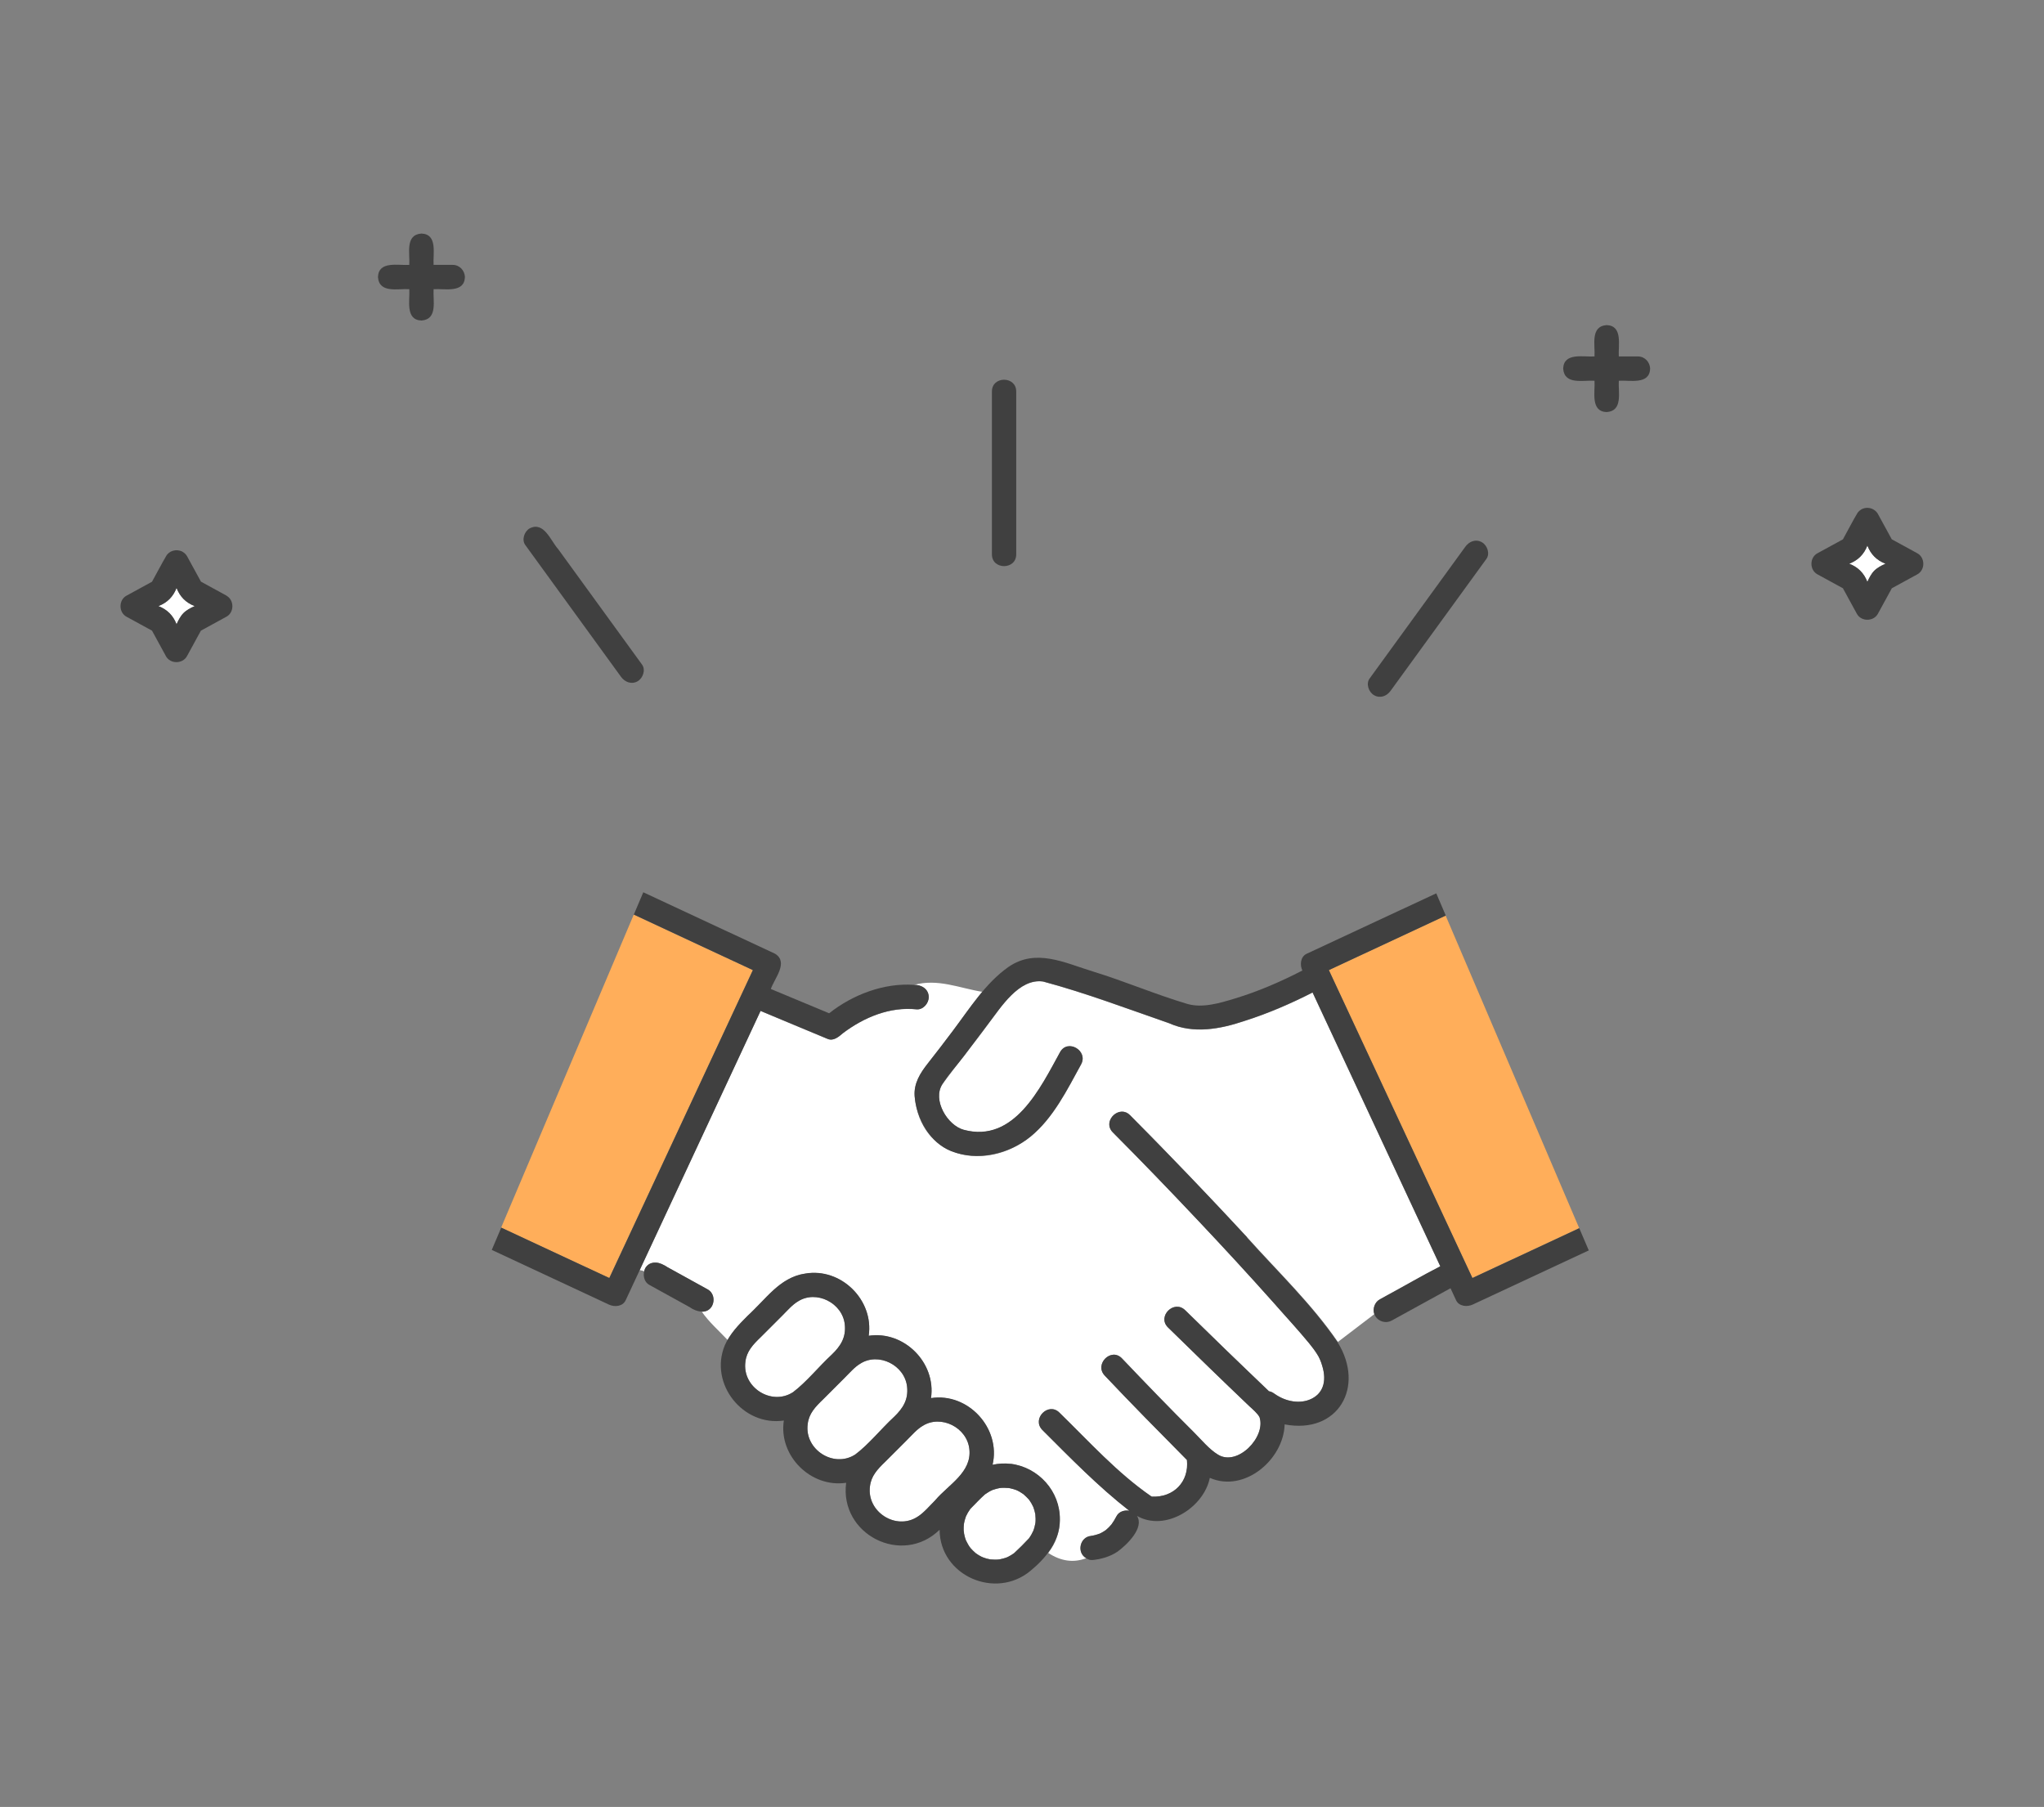<svg width="181" height="160" viewBox="0 0 181 160" fill="none" xmlns="http://www.w3.org/2000/svg">
<rect x="0" y="0" width="181" height="160" fill="#808080" stroke="none"/>
<g clip-path="url(#clip0_2349_32026)">
<path d="M15.637 52.062C15.328 52.846 14.815 53.365 14.031 53.668C14.815 53.977 15.333 54.49 15.637 55.273C15.946 54.49 16.459 53.971 17.242 53.668C16.459 53.365 15.94 52.846 15.637 52.062Z" fill="white"/>
<path d="M165.363 48.309C165.06 49.092 164.541 49.611 163.758 49.914C164.541 50.223 165.06 50.736 165.363 51.52C165.672 50.736 166.185 50.218 166.969 49.914C166.185 49.611 165.667 49.092 165.363 48.309Z" fill="white"/>
<path d="M91.673 134.065C91.629 133.855 91.585 133.69 91.519 133.497C91.524 133.519 91.519 133.508 91.491 133.414C91.392 133.204 91.27 133 91.138 132.807C91.061 132.724 91.066 132.73 91.088 132.752C90.951 132.586 90.785 132.448 90.625 132.299C90.415 132.15 90.206 132.023 89.969 131.924C89.786 131.858 89.604 131.808 89.417 131.77C89.417 131.77 89.406 131.77 89.4 131.77C89.422 131.775 89.4 131.775 89.306 131.753C89.053 131.737 88.799 131.726 88.545 131.753C88.33 131.797 88.109 131.847 87.905 131.924C87.657 132.023 87.447 132.167 87.226 132.316C86.769 132.719 86.36 133.177 85.93 133.601C85.781 133.806 85.643 134.037 85.538 134.269C85.461 134.479 85.395 134.71 85.362 134.931C85.345 135.124 85.329 135.312 85.34 135.505C85.34 135.582 85.411 135.946 85.35 135.687C85.4 135.93 85.45 136.172 85.544 136.399C85.665 136.636 85.775 136.857 85.941 137.066C86.079 137.226 86.228 137.364 86.382 137.508C86.559 137.64 86.746 137.75 86.939 137.85C86.984 137.872 87.237 137.955 87 137.883C87.226 137.971 87.453 138.037 87.695 138.076C87.966 138.103 88.236 138.115 88.506 138.076C88.716 138.032 88.92 137.982 89.124 137.91C89.157 137.894 89.257 137.85 89.262 137.85C89.45 137.756 89.632 137.651 89.803 137.524C90.261 137.11 90.697 136.658 91.122 136.211C91.276 136.007 91.397 135.781 91.502 135.549C91.591 135.334 91.64 135.113 91.684 134.887C91.717 134.633 91.706 134.28 91.679 134.059L91.673 134.065Z" fill="white"/>
<path d="M91.484 133.412C91.495 133.439 91.501 133.461 91.512 133.488C91.512 133.472 91.495 133.434 91.484 133.412Z" fill="#FFAE5A"/>
<path d="M79.156 125.475C79.962 124.703 80.447 123.942 80.326 122.794C80.122 120.874 77.793 119.715 76.182 120.747C75.691 121.034 75.239 121.564 74.787 122.01C74.158 122.639 73.523 123.274 72.894 123.903C72.182 124.587 71.631 125.172 71.526 126.088C71.211 128.361 73.832 130.016 75.725 128.797C76.933 127.892 78.02 126.524 79.156 125.47V125.475Z" fill="white"/>
<path d="M89.316 131.744H89.305C89.332 131.75 89.365 131.755 89.392 131.761C89.376 131.755 89.338 131.744 89.31 131.744H89.316Z" fill="#FFAE5A"/>
<path d="M91.474 133.396C91.474 133.396 91.474 133.401 91.474 133.407C91.474 133.407 91.474 133.396 91.469 133.391L91.474 133.396Z" fill="#FFAE5A"/>
<path d="M85.841 128.361C85.841 128.333 85.841 128.317 85.841 128.306C85.637 126.386 83.309 125.227 81.698 126.259C81.207 126.546 80.755 127.075 80.302 127.522C79.673 128.151 79.039 128.786 78.41 129.415C77.698 130.099 77.146 130.684 77.041 131.599C76.727 133.873 79.348 135.528 81.24 134.308C81.786 133.977 82.332 133.326 82.835 132.824C83.993 131.456 86.046 130.391 85.847 128.355L85.841 128.361Z" fill="white"/>
<path d="M122.163 115.074C123.962 114.102 125.728 113.071 127.543 112.138C123.774 104.056 120.006 95.973 116.232 87.89C114.29 88.883 112.265 89.755 110.196 90.411C108.056 91.134 105.678 91.576 103.543 90.616C99.846 89.336 96.144 87.929 92.37 86.919C90.23 86.616 88.635 89.203 87.515 90.665C86.202 92.48 84.751 94.213 83.443 96.022C82.555 97.413 83.89 99.658 85.352 100.056C89.805 101.242 92.127 96.343 93.871 93.176C94.539 91.962 96.398 93.049 95.73 94.263C94.489 96.525 93.275 98.996 91.267 100.646C87.344 103.807 81.49 102.643 80.994 97.071C80.911 95.934 81.49 95.018 82.169 94.163C82.93 93.198 83.681 92.227 84.414 91.239C85.242 90.13 86.064 88.922 86.991 87.824C84.944 87.493 83.035 86.621 80.922 87.217C81.573 87.189 82.241 87.576 82.235 88.304C82.235 88.844 81.739 89.435 81.159 89.38C78.792 89.131 76.519 90.08 74.649 91.482C74.29 91.791 73.821 92.21 73.303 92.006C71.317 91.173 69.325 90.356 67.339 89.518C63.769 97.165 60.205 104.817 56.641 112.464C56.784 112.48 56.922 112.519 57.049 112.574C57.159 111.879 58.036 111.614 58.599 111.934C58.77 112.028 58.936 112.122 59.107 112.216C60.293 112.872 61.479 113.523 62.666 114.18C63.576 114.682 63.217 116.199 62.152 116.155C62.759 117.038 63.653 117.827 64.436 118.654C65.419 117.038 66.996 115.84 68.276 114.456C69.121 113.611 70.086 112.96 71.294 112.784C74.461 112.232 77.397 115.118 76.922 118.29C80.056 117.81 82.903 120.679 82.439 123.807C85.728 123.3 88.646 126.483 87.89 129.711C92.31 128.773 95.614 133.904 92.823 137.507C93.948 138.246 95.068 138.4 96.194 137.97C95.317 137.474 95.642 136.067 96.641 136C96.619 136 96.602 136 96.58 136.006C96.867 135.967 97.143 135.89 97.407 135.791C97.59 135.702 97.761 135.603 97.926 135.487C98.114 135.333 98.285 135.162 98.439 134.974C98.599 134.748 98.743 134.516 98.87 134.268C99.085 133.843 99.57 133.694 100.012 133.771C97.242 131.62 94.787 129.087 92.31 126.616C91.339 125.622 92.861 124.105 93.832 125.093C96.453 127.642 98.936 130.417 101.954 132.497C101.954 132.497 101.965 132.497 101.97 132.497C101.998 132.502 102.009 132.514 102.031 132.519C103.918 132.618 105.325 131.206 105.115 129.275C102.665 126.798 100.227 124.337 97.838 121.805C96.883 120.8 98.406 119.278 99.361 120.282C101.457 122.483 103.57 124.674 105.728 126.82C106.39 127.476 107.074 128.326 107.879 128.811C109.606 129.849 112.128 127.245 111.543 125.485C111.383 125.159 110.958 124.795 110.66 124.53C108.232 122.218 105.832 119.885 103.438 117.54C102.445 116.569 103.968 115.046 104.961 116.017C107.416 118.422 109.882 120.822 112.376 123.189C112.519 123.211 112.668 123.272 112.817 123.377C113.965 124.205 115.499 124.475 116.668 123.509C117.617 122.676 117.264 121.137 116.773 120.127C115.686 118.395 114.152 116.96 112.834 115.399C108.21 110.229 103.438 105.192 98.555 100.271C97.573 99.283 99.107 97.771 100.078 98.748C103.598 102.29 107.052 105.898 110.445 109.562C113.159 112.596 116.161 115.454 118.472 118.825L121.705 116.359C121.54 115.896 121.744 115.311 122.18 115.068L122.163 115.074Z" fill="white"/>
<path d="M118.867 88.471C122.707 96.703 126.547 104.934 130.381 113.166C133.537 111.693 136.688 110.225 139.843 108.752L128.014 81.072C124.566 82.683 121.112 84.289 117.664 85.9C118.061 86.755 118.464 87.61 118.861 88.471H118.867Z" fill="#FFAE5A"/>
<path d="M55.233 110.421C59.045 102.25 62.852 94.079 66.665 85.902C63.15 84.264 59.636 82.625 56.121 80.986L44.375 108.705C47.564 110.195 50.758 111.679 53.947 113.168C54.372 112.253 54.803 111.337 55.227 110.421H55.233Z" fill="#FFAE5A"/>
<path d="M73.641 119.958C74.446 119.185 74.932 118.424 74.81 117.276C74.606 115.356 72.278 114.198 70.667 115.229C70.176 115.516 69.723 116.04 69.271 116.493C68.642 117.122 68.007 117.756 67.379 118.385C66.667 119.069 66.115 119.654 66.01 120.57C65.696 122.843 68.316 124.498 70.209 123.279C71.417 122.374 72.504 121.006 73.641 119.952V119.958Z" fill="white"/>
<path d="M110.431 109.563C108.163 107.108 105.863 104.686 103.534 102.286C102.387 101.1 101.234 99.919 100.064 98.749C99.617 98.297 99.054 98.38 98.668 98.689C98.216 99.053 98.012 99.743 98.541 100.272C101.096 102.832 103.601 105.436 106.083 108.068C108.362 110.479 110.613 112.918 112.82 115.401C113.874 116.587 114.944 117.767 115.959 118.987C116.439 119.572 116.881 120.167 117.074 120.907C118.045 123.941 114.961 124.962 112.803 123.378C112.654 123.274 112.505 123.213 112.362 123.191C109.874 120.818 107.402 118.424 104.947 116.018C103.959 115.047 102.436 116.57 103.424 117.541C105.819 119.886 108.219 122.22 110.646 124.532C110.939 124.802 111.363 125.166 111.529 125.486C112.114 127.246 109.587 129.856 107.865 128.813C107.065 128.333 106.376 127.478 105.714 126.821C103.556 124.675 101.443 122.485 99.347 120.283C98.392 119.279 96.87 120.802 97.824 121.806C100.213 124.338 102.652 126.799 105.101 129.276C105.3 131.218 103.921 132.603 102.017 132.521C102.05 132.543 102.045 132.559 101.945 132.498H101.956C101.956 132.498 101.945 132.498 101.94 132.498C98.922 130.418 96.434 127.643 93.819 125.094C92.847 124.101 91.325 125.624 92.296 126.617C94.773 129.089 97.234 131.621 99.998 133.773C99.562 133.69 99.071 133.845 98.856 134.27C98.734 134.518 98.585 134.75 98.425 134.976C98.271 135.163 98.1 135.334 97.912 135.489C97.747 135.605 97.576 135.704 97.394 135.792C97.123 135.892 96.847 135.969 96.566 136.007C96.588 136.007 96.605 136.007 96.627 136.002C95.628 136.068 95.303 137.475 96.18 137.972C96.351 138.082 96.544 138.159 96.743 138.137C97.537 138.054 98.315 137.834 98.983 137.376C99.777 136.791 101.355 135.285 100.682 134.231C103.198 135.66 106.602 133.492 107.132 130.86C110.183 132.201 113.67 129.249 113.758 126.126C118.481 127.025 120.914 122.816 118.447 118.849C116.141 115.478 113.14 112.62 110.42 109.585L110.431 109.563Z" fill="#404040"/>
<path d="M63.053 115.641C63.318 115.133 63.191 114.46 62.667 114.168C61.48 113.511 60.294 112.86 59.108 112.203C58.501 111.773 57.574 111.519 57.127 112.308C56.901 112.816 56.978 113.489 57.514 113.781C58.7 114.438 59.886 115.089 61.072 115.745C61.657 116.17 62.622 116.396 63.053 115.641Z" fill="#404040"/>
<path d="M89.4 131.761C89.373 131.755 89.34 131.75 89.312 131.744C89.411 131.766 89.428 131.766 89.406 131.761H89.4Z" fill="#404040"/>
<path d="M91.512 133.489C91.512 133.489 91.495 133.44 91.484 133.412C91.512 133.505 91.517 133.511 91.512 133.494V133.489Z" fill="#404040"/>
<path d="M89.488 129.619C88.964 129.553 88.418 129.586 87.894 129.696C88.655 126.469 85.731 123.285 82.443 123.793C82.912 120.67 80.059 117.801 76.926 118.275C77.4 115.109 74.471 112.217 71.298 112.769C69.053 113.089 67.751 115.103 66.189 116.526C65.389 117.315 64.633 118.099 64.181 119.125C62.774 122.529 65.792 126.32 69.411 125.784C68.926 128.907 71.811 131.765 74.928 131.296C74.327 135.881 79.888 138.695 83.204 135.456C83.226 139.533 88.164 141.685 91.27 139.075C92.639 137.944 93.858 136.438 93.853 134.573C93.908 132.041 91.96 129.917 89.488 129.608V129.619ZM70.206 123.285C68.313 124.504 65.698 122.849 66.007 120.576C66.112 119.666 66.664 119.075 67.375 118.391C68.004 117.762 68.639 117.128 69.268 116.499C69.72 116.046 70.173 115.522 70.664 115.235C72.275 114.204 74.603 115.362 74.807 117.282C74.928 118.424 74.443 119.191 73.637 119.964C72.501 121.012 71.414 122.38 70.206 123.291V123.285ZM75.723 128.797C73.831 130.016 71.215 128.361 71.524 126.088C71.629 125.177 72.181 124.587 72.893 123.903C73.522 123.274 74.156 122.64 74.785 122.011C75.237 121.558 75.69 121.034 76.181 120.747C77.792 119.715 80.12 120.874 80.324 122.794C80.446 123.936 79.96 124.703 79.155 125.475C78.018 126.524 76.931 127.897 75.723 128.802V128.797ZM82.829 132.83C82.327 133.332 81.781 133.983 81.235 134.314C79.342 135.533 76.727 133.878 77.036 131.605C77.146 130.695 77.693 130.104 78.404 129.42C79.033 128.791 79.668 128.157 80.297 127.528C80.749 127.075 81.201 126.551 81.693 126.264C83.304 125.233 85.632 126.391 85.836 128.311C86.068 130.369 83.999 131.451 82.824 132.83H82.829ZM91.679 134.893C91.635 135.12 91.585 135.34 91.497 135.555C91.392 135.787 91.265 136.013 91.116 136.217C90.697 136.664 90.255 137.111 89.797 137.531C89.626 137.657 89.444 137.762 89.257 137.856C89.257 137.856 89.152 137.9 89.119 137.917C88.915 137.994 88.71 138.038 88.501 138.082C88.231 138.115 87.96 138.104 87.69 138.082C87.453 138.044 87.221 137.977 86.995 137.889C87.083 137.917 87.099 137.922 87.088 137.917C86.84 137.834 86.592 137.674 86.377 137.514C86.217 137.376 86.073 137.233 85.935 137.073C85.77 136.863 85.654 136.637 85.538 136.405C85.444 136.173 85.395 135.931 85.345 135.693C85.406 135.953 85.34 135.589 85.334 135.511C85.323 135.318 85.334 135.131 85.356 134.937C85.389 134.717 85.461 134.491 85.533 134.275C85.637 134.044 85.775 133.812 85.924 133.608C86.355 133.177 86.763 132.725 87.221 132.322C87.442 132.173 87.651 132.035 87.9 131.931C88.109 131.853 88.324 131.804 88.54 131.76C88.793 131.732 89.047 131.737 89.301 131.76C89.295 131.76 89.29 131.76 89.284 131.76C89.29 131.76 89.301 131.76 89.306 131.76H89.317C89.345 131.76 89.384 131.771 89.4 131.776C89.4 131.776 89.411 131.776 89.417 131.776C89.604 131.815 89.786 131.87 89.968 131.931C90.206 132.03 90.415 132.157 90.625 132.306C90.785 132.455 90.945 132.593 91.088 132.758C91.066 132.736 91.061 132.736 91.138 132.813C91.276 133.006 91.392 133.205 91.491 133.42C91.491 133.415 91.491 133.415 91.491 133.409C91.491 133.415 91.491 133.42 91.497 133.426C91.508 133.448 91.519 133.486 91.524 133.503C91.596 133.696 91.64 133.867 91.679 134.071C91.706 134.292 91.717 134.645 91.684 134.899L91.679 134.893Z" fill="#404040"/>
<path d="M67.326 89.557C67.326 89.557 67.343 89.524 67.348 89.507C69.329 90.346 71.326 91.162 73.312 91.995C73.831 92.2 74.294 91.78 74.659 91.471C76.523 90.07 78.802 89.121 81.169 89.369C81.748 89.424 82.245 88.834 82.245 88.293C82.245 87.565 81.583 87.179 80.932 87.206C78.283 87.019 75.514 88.067 73.423 89.722C71.701 89.005 69.98 88.288 68.259 87.571C68.579 86.633 69.853 85.215 68.639 84.453C64.75 82.638 60.855 80.823 56.965 79.008L56.126 80.983C59.641 82.622 63.155 84.26 66.67 85.899C62.432 94.986 58.195 104.078 53.958 113.165C50.769 111.675 47.575 110.191 44.386 108.702L43.547 110.677C47.006 112.293 50.471 113.904 53.93 115.521C54.416 115.747 55.139 115.697 55.403 115.135C59.381 106.611 63.354 98.081 67.332 89.557H67.326Z" fill="#404040"/>
<path d="M130.388 113.165C126.151 104.078 121.914 94.986 117.676 85.899C121.125 84.288 124.578 82.682 128.027 81.071L127.183 79.102C123.359 80.884 119.53 82.671 115.707 84.453C115.144 84.718 115.094 85.452 115.326 85.937C113.406 86.93 111.398 87.797 109.334 88.42C108.049 88.812 106.487 89.286 105.147 88.895C102.333 88.062 99.618 86.892 96.81 86.031C94.278 85.259 91.718 83.929 89.274 85.639C87.265 87.057 85.859 89.303 84.413 91.223C83.674 92.205 82.929 93.182 82.168 94.147C81.489 95.008 80.909 95.918 80.992 97.055C81.136 99.019 82.333 101.187 84.214 101.926C86.57 102.853 89.356 102.197 91.265 100.63C93.274 98.98 94.487 96.508 95.729 94.246C96.396 93.033 94.537 91.946 93.87 93.159C92.126 96.326 89.803 101.231 85.351 100.039C83.889 99.648 82.554 97.397 83.442 96.006C84.005 95.124 84.739 94.329 85.373 93.496C86.09 92.547 86.791 91.593 87.514 90.649C88.634 89.187 90.228 86.6 92.369 86.903C96.143 87.913 99.845 89.32 103.541 90.6C105.676 91.559 108.06 91.118 110.195 90.395C112.264 89.739 114.289 88.867 116.231 87.874C119.999 95.957 123.767 104.039 127.541 112.122C125.947 112.939 124.391 113.855 122.813 114.704C122.598 114.826 122.383 114.942 122.167 115.063C121.732 115.3 121.527 115.891 121.693 116.354C121.93 116.972 122.67 117.253 123.254 116.922C124.987 115.973 126.714 115.019 128.446 114.07L128.937 115.129C129.196 115.686 129.925 115.742 130.41 115.515C133.836 113.915 137.263 112.321 140.689 110.721L139.845 108.751C136.689 110.224 133.538 111.692 130.383 113.165H130.388Z" fill="#404040"/>
<path d="M87.836 34.662V49.089C87.836 50.474 89.988 50.474 89.988 49.089V34.662C89.988 33.277 87.836 33.277 87.836 34.662Z" fill="#404040"/>
<path d="M49.428 48.623C48.755 47.873 48.175 46.14 46.901 46.786C46.438 47.056 46.173 47.785 46.515 48.259C49.34 52.149 52.17 56.044 54.995 59.934C55.337 60.402 55.927 60.634 56.468 60.32C56.931 60.049 57.196 59.321 56.854 58.847C54.377 55.437 51.905 52.033 49.428 48.623Z" fill="#404040"/>
<path d="M131.235 48.02C130.688 47.7 130.104 47.937 129.761 48.406C127.284 51.816 124.813 55.22 122.335 58.629C121.982 59.115 121.635 59.595 121.281 60.08C120.939 60.549 121.199 61.278 121.668 61.553C122.214 61.873 122.799 61.642 123.141 61.167C125.618 57.758 128.09 54.353 130.567 50.944C130.92 50.458 131.268 49.978 131.621 49.493C131.963 49.024 131.704 48.296 131.235 48.02Z" fill="#404040"/>
<path d="M145.048 31.562H143.349C143.283 30.586 143.729 28.842 142.273 28.787C140.805 28.892 141.263 30.553 141.197 31.562C140.22 31.628 138.477 31.182 138.422 32.638C138.527 34.106 140.187 33.648 141.197 33.714C141.263 34.691 140.816 36.434 142.273 36.489C143.74 36.384 143.283 34.724 143.349 33.714C144.325 33.648 146.069 34.095 146.124 32.638C146.096 32.053 145.649 31.562 145.048 31.562Z" fill="#404040"/>
<path d="M169.781 48.989C169.026 48.575 168.275 48.167 167.519 47.753C167.106 46.997 166.697 46.247 166.283 45.491C166.19 45.342 166.068 45.209 165.919 45.127C165.726 45 165.483 44.956 165.257 44.972C165.141 44.983 165.031 45.011 164.926 45.055C164.904 45.066 164.882 45.077 164.86 45.088C164.843 45.093 164.827 45.099 164.816 45.11C164.81 45.11 164.805 45.121 164.794 45.127C164.683 45.193 164.584 45.281 164.501 45.391C164.038 46.158 163.635 46.975 163.194 47.758C162.438 48.172 161.688 48.58 160.932 48.994C160.231 49.375 160.231 50.467 160.932 50.853C161.688 51.267 162.438 51.675 163.194 52.089L164.43 54.351C164.81 55.052 165.903 55.052 166.289 54.351L167.525 52.089C168.281 51.675 169.031 51.267 169.787 50.853C170.488 50.473 170.488 49.38 169.787 48.994L169.781 48.989ZM165.969 50.528C165.71 50.787 165.528 51.168 165.357 51.521C165.048 50.738 164.535 50.219 163.751 49.916C164.535 49.607 165.053 49.093 165.357 48.31C165.666 49.093 166.179 49.612 166.962 49.916C166.603 50.087 166.228 50.269 165.969 50.528Z" fill="#404040"/>
<path d="M40.095 23.455H38.396C38.329 22.478 38.776 20.735 37.32 20.68C35.852 20.785 36.31 22.445 36.244 23.455C35.267 23.521 33.524 23.074 33.469 24.531C33.574 25.998 35.234 25.54 36.244 25.607C36.31 26.583 35.863 28.327 37.32 28.382C38.787 28.277 38.329 26.616 38.396 25.607C39.372 25.54 41.116 25.987 41.171 24.531C41.143 23.946 40.696 23.455 40.095 23.455Z" fill="#404040"/>
<path d="M20.058 52.741C19.302 52.327 18.552 51.919 17.796 51.505C17.382 50.749 16.974 49.999 16.56 49.243C16.466 49.094 16.345 48.962 16.196 48.879C16.119 48.818 16.008 48.785 15.915 48.758C15.655 48.691 15.374 48.719 15.131 48.84C15.115 48.846 15.098 48.852 15.087 48.862C14.971 48.94 14.861 49.023 14.773 49.144C14.773 49.144 14.773 49.149 14.761 49.155C14.304 49.922 13.901 50.727 13.46 51.511C12.704 51.925 11.953 52.333 11.197 52.747C10.497 53.127 10.497 54.22 11.197 54.606C11.953 55.02 12.704 55.428 13.46 55.842C13.873 56.598 14.281 57.348 14.695 58.104C15.076 58.805 16.168 58.805 16.555 58.104C16.968 57.348 17.377 56.598 17.791 55.842C18.546 55.428 19.297 55.02 20.053 54.606C20.753 54.225 20.753 53.133 20.053 52.747L20.058 52.741ZM16.246 54.281C15.986 54.54 15.804 54.92 15.633 55.274C15.324 54.49 14.811 53.971 14.028 53.668C14.811 53.359 15.33 52.846 15.633 52.062C15.942 52.846 16.455 53.365 17.239 53.668C16.88 53.839 16.505 54.021 16.246 54.281Z" fill="#404040"/>
</g>
<defs>
<clipPath id="clip0_2349_32026">
<rect width="160" height="119.724" fill="white" transform="translate(10.5 20.639)"/>
</clipPath>
</defs>
</svg>
